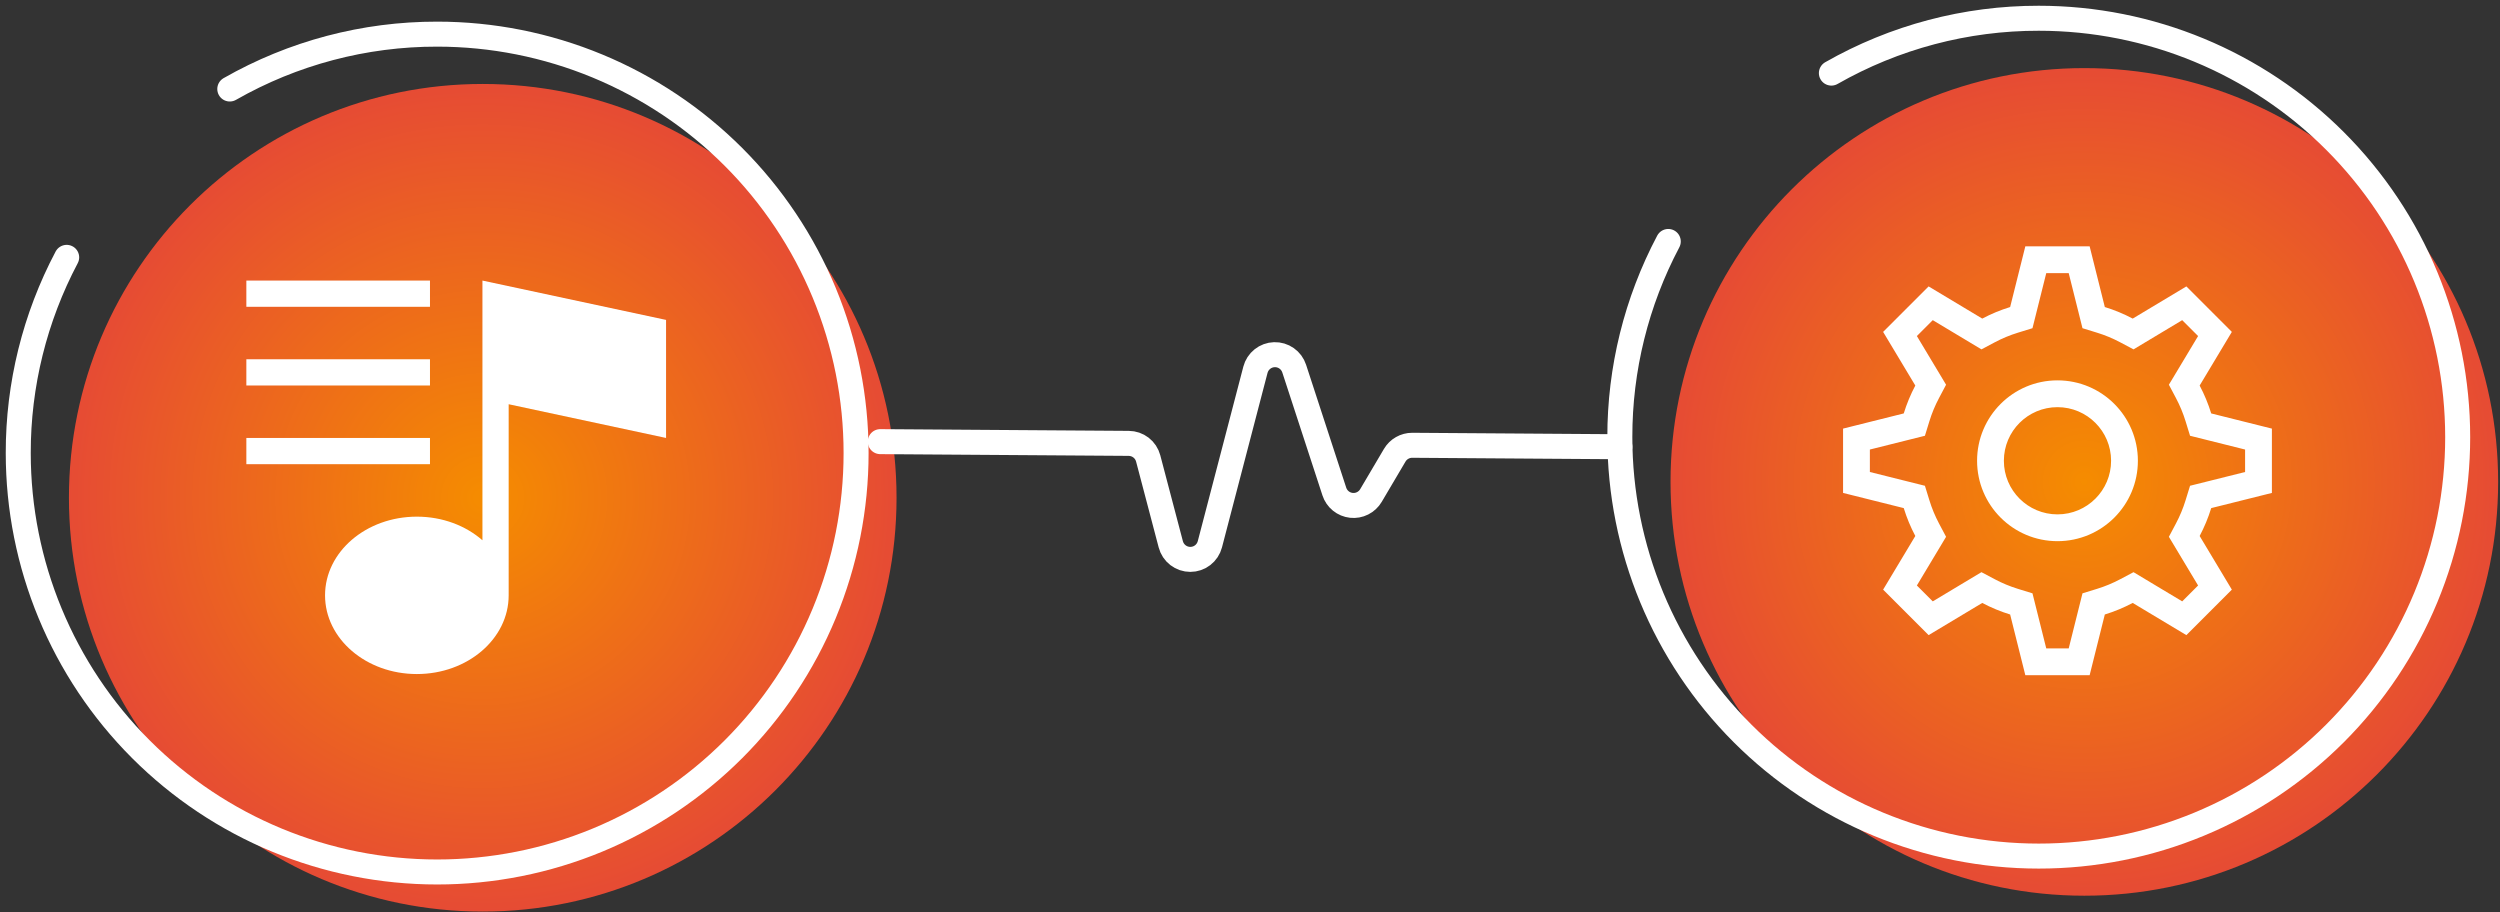 <svg width="274" height="100" viewBox="0 0 274 100" fill="none" xmlns="http://www.w3.org/2000/svg">
<rect x="0" y="0" width="274" height="100" fill="#333333" stroke="none"/>
<path d="M52.908 99.908C77.956 99.908 98.261 79.603 98.261 54.555C98.261 29.507 77.956 9.202 52.908 9.202C27.86 9.202 7.555 29.507 7.555 54.555C7.555 79.603 27.86 99.908 52.908 99.908Z" fill="url(#paint0_radial_5776_139560)"/>
<path d="M25.184 9.755C32.107 5.802 39.942 3.73 47.913 3.742C53.943 3.742 59.913 4.93 65.484 7.237C71.055 9.544 76.116 12.926 80.38 17.19C84.643 21.453 88.025 26.515 90.332 32.085C92.64 37.656 93.827 43.626 93.827 49.656C93.827 55.685 92.64 61.656 90.332 67.226C88.025 72.797 84.643 77.859 80.38 82.122C76.116 86.385 71.055 89.767 65.484 92.075C59.913 94.382 53.943 95.569 47.913 95.569C35.736 95.569 24.058 90.732 15.448 82.122C6.837 73.511 2 61.833 2 49.656C1.989 42.179 3.812 34.814 7.308 28.206" stroke="white" stroke-width="2.74" stroke-miterlimit="10" stroke-linecap="round"/>
<path d="M47.125 30.75H27V33.625H47.125V30.75Z" fill="white"/>
<path d="M47.125 39.375H27V42.25H47.125V39.375Z" fill="white"/>
<path d="M27 48H47.125V50.875H27V48Z" fill="white"/>
<path d="M55.75 44.304V65.25C55.75 70.013 51.245 73.875 45.688 73.875C40.13 73.875 35.625 70.013 35.625 65.25C35.625 60.486 40.13 56.625 45.688 56.625C48.503 56.625 51.049 57.616 52.875 59.214V30.75L73 35.062V48L55.75 44.304Z" fill="white"/>
<path d="M228.443 98.17C253.491 98.17 273.796 77.865 273.796 52.817C273.796 27.769 253.491 7.464 228.443 7.464C203.395 7.464 183.09 27.769 183.09 52.817C183.09 77.865 203.395 98.17 228.443 98.17Z" fill="url(#paint1_radial_5776_139560)"/>
<path d="M200.719 8.012C207.642 4.061 215.478 1.988 223.449 2C235.626 2 247.304 6.837 255.914 15.448C264.525 24.058 269.362 35.736 269.362 47.913C269.362 53.943 268.175 59.914 265.867 65.484C263.56 71.055 260.178 76.116 255.915 80.38C251.651 84.643 246.59 88.025 241.019 90.332C235.449 92.64 229.478 93.827 223.449 93.827C211.272 93.827 199.593 88.99 190.983 80.379C182.373 71.769 177.535 60.09 177.535 47.913C177.524 40.437 179.347 33.072 182.843 26.464" stroke="white" stroke-width="2.74" stroke-miterlimit="10" stroke-linecap="round"/>
<path d="M230.688 33.651L229.025 27H221.975L220.312 33.651C219.247 33.978 218.224 34.404 217.255 34.918L211.375 31.39L206.39 36.376L209.918 42.255C209.405 43.224 208.979 44.247 208.651 45.312L202 46.975V54.025L208.651 55.688C208.979 56.753 209.405 57.776 209.918 58.745L206.39 64.624L211.375 69.609L217.255 66.082C218.224 66.595 219.247 67.022 220.312 67.349L221.975 74H229.025L230.688 67.349C231.753 67.021 232.776 66.595 233.745 66.082L239.625 69.61L244.61 64.624L241.082 58.745C241.595 57.776 242.021 56.753 242.349 55.688L249 54.025V46.975L242.349 45.312C242.021 44.247 241.595 43.224 241.082 42.255L244.61 36.375L239.625 31.39L233.745 34.918C232.776 34.405 231.753 33.979 230.688 33.651ZM239.169 35.089L240.911 36.831L237.71 42.166L238.486 43.631C238.914 44.438 239.269 45.289 239.541 46.176L240.029 47.76L246.062 49.269V51.731L240.029 53.24L239.541 54.824C239.269 55.711 238.914 56.562 238.486 57.369L237.71 58.834L240.911 64.169L239.169 65.911L233.834 62.709L232.369 63.486C231.562 63.914 230.711 64.269 229.824 64.541L228.24 65.029L226.731 71.062H224.269L222.76 65.029L221.176 64.541C220.289 64.269 219.438 63.914 218.631 63.486L217.166 62.709L211.831 65.91L210.089 64.169L213.29 58.834L212.513 57.368C212.086 56.562 211.731 55.711 211.459 54.824L210.971 53.24L204.938 51.731V49.269L210.971 47.76L211.459 46.176C211.731 45.289 212.086 44.438 212.514 43.631L213.29 42.166L210.089 36.831L211.831 35.089L217.166 38.29L218.631 37.514C219.438 37.086 220.289 36.731 221.176 36.459L222.76 35.971L224.269 29.938H226.731L228.24 35.971L229.824 36.459C230.711 36.731 231.562 37.086 232.369 37.514L233.834 38.291L239.169 35.089ZM225.5 56.375C228.745 56.375 231.375 53.745 231.375 50.5C231.375 47.255 228.745 44.625 225.5 44.625C222.255 44.625 219.625 47.255 219.625 50.5C219.625 53.745 222.255 56.375 225.5 56.375ZM225.5 59.312C220.633 59.312 216.688 55.367 216.688 50.5C216.688 45.633 220.633 41.688 225.5 41.688C230.367 41.688 234.312 45.633 234.312 50.5C234.312 55.367 230.367 59.312 225.5 59.312Z" fill="white"/>
<path d="M177.537 48.963L154.777 48.803C154.39 48.802 154.009 48.903 153.672 49.096C153.335 49.288 153.055 49.565 152.859 49.9L150.256 54.309C150.04 54.676 149.722 54.973 149.341 55.164C148.96 55.356 148.532 55.433 148.108 55.387C147.684 55.34 147.283 55.173 146.952 54.904C146.621 54.636 146.375 54.277 146.243 53.872L141.843 40.398C141.695 39.943 141.403 39.548 141.011 39.273C140.62 38.998 140.15 38.857 139.671 38.872C139.193 38.886 138.732 39.055 138.358 39.354C137.984 39.652 137.717 40.063 137.596 40.526L132.602 59.655C132.478 60.129 132.2 60.548 131.813 60.848C131.425 61.147 130.949 61.309 130.459 61.309C129.97 61.309 129.494 61.147 129.106 60.848C128.719 60.548 128.441 60.129 128.317 59.655L125.839 50.238C125.714 49.769 125.438 49.353 125.054 49.056C124.669 48.759 124.198 48.597 123.712 48.594L96.477 48.403" stroke="white" stroke-width="2.74" stroke-miterlimit="10" stroke-linecap="round"/>
<defs>
<radialGradient id="paint0_radial_5776_139560" cx="0" cy="0" r="1" gradientUnits="userSpaceOnUse" gradientTransform="translate(52.908 54.555) scale(45.353)">
<stop stop-color="#F58C00"/>
<stop offset="1" stop-color="#E64B34"/>
</radialGradient>
<radialGradient id="paint1_radial_5776_139560" cx="0" cy="0" r="1" gradientUnits="userSpaceOnUse" gradientTransform="translate(228.443 52.817) scale(45.353)">
<stop stop-color="#F58C00"/>
<stop offset="1" stop-color="#E64B34"/>
</radialGradient>
</defs>
</svg>
